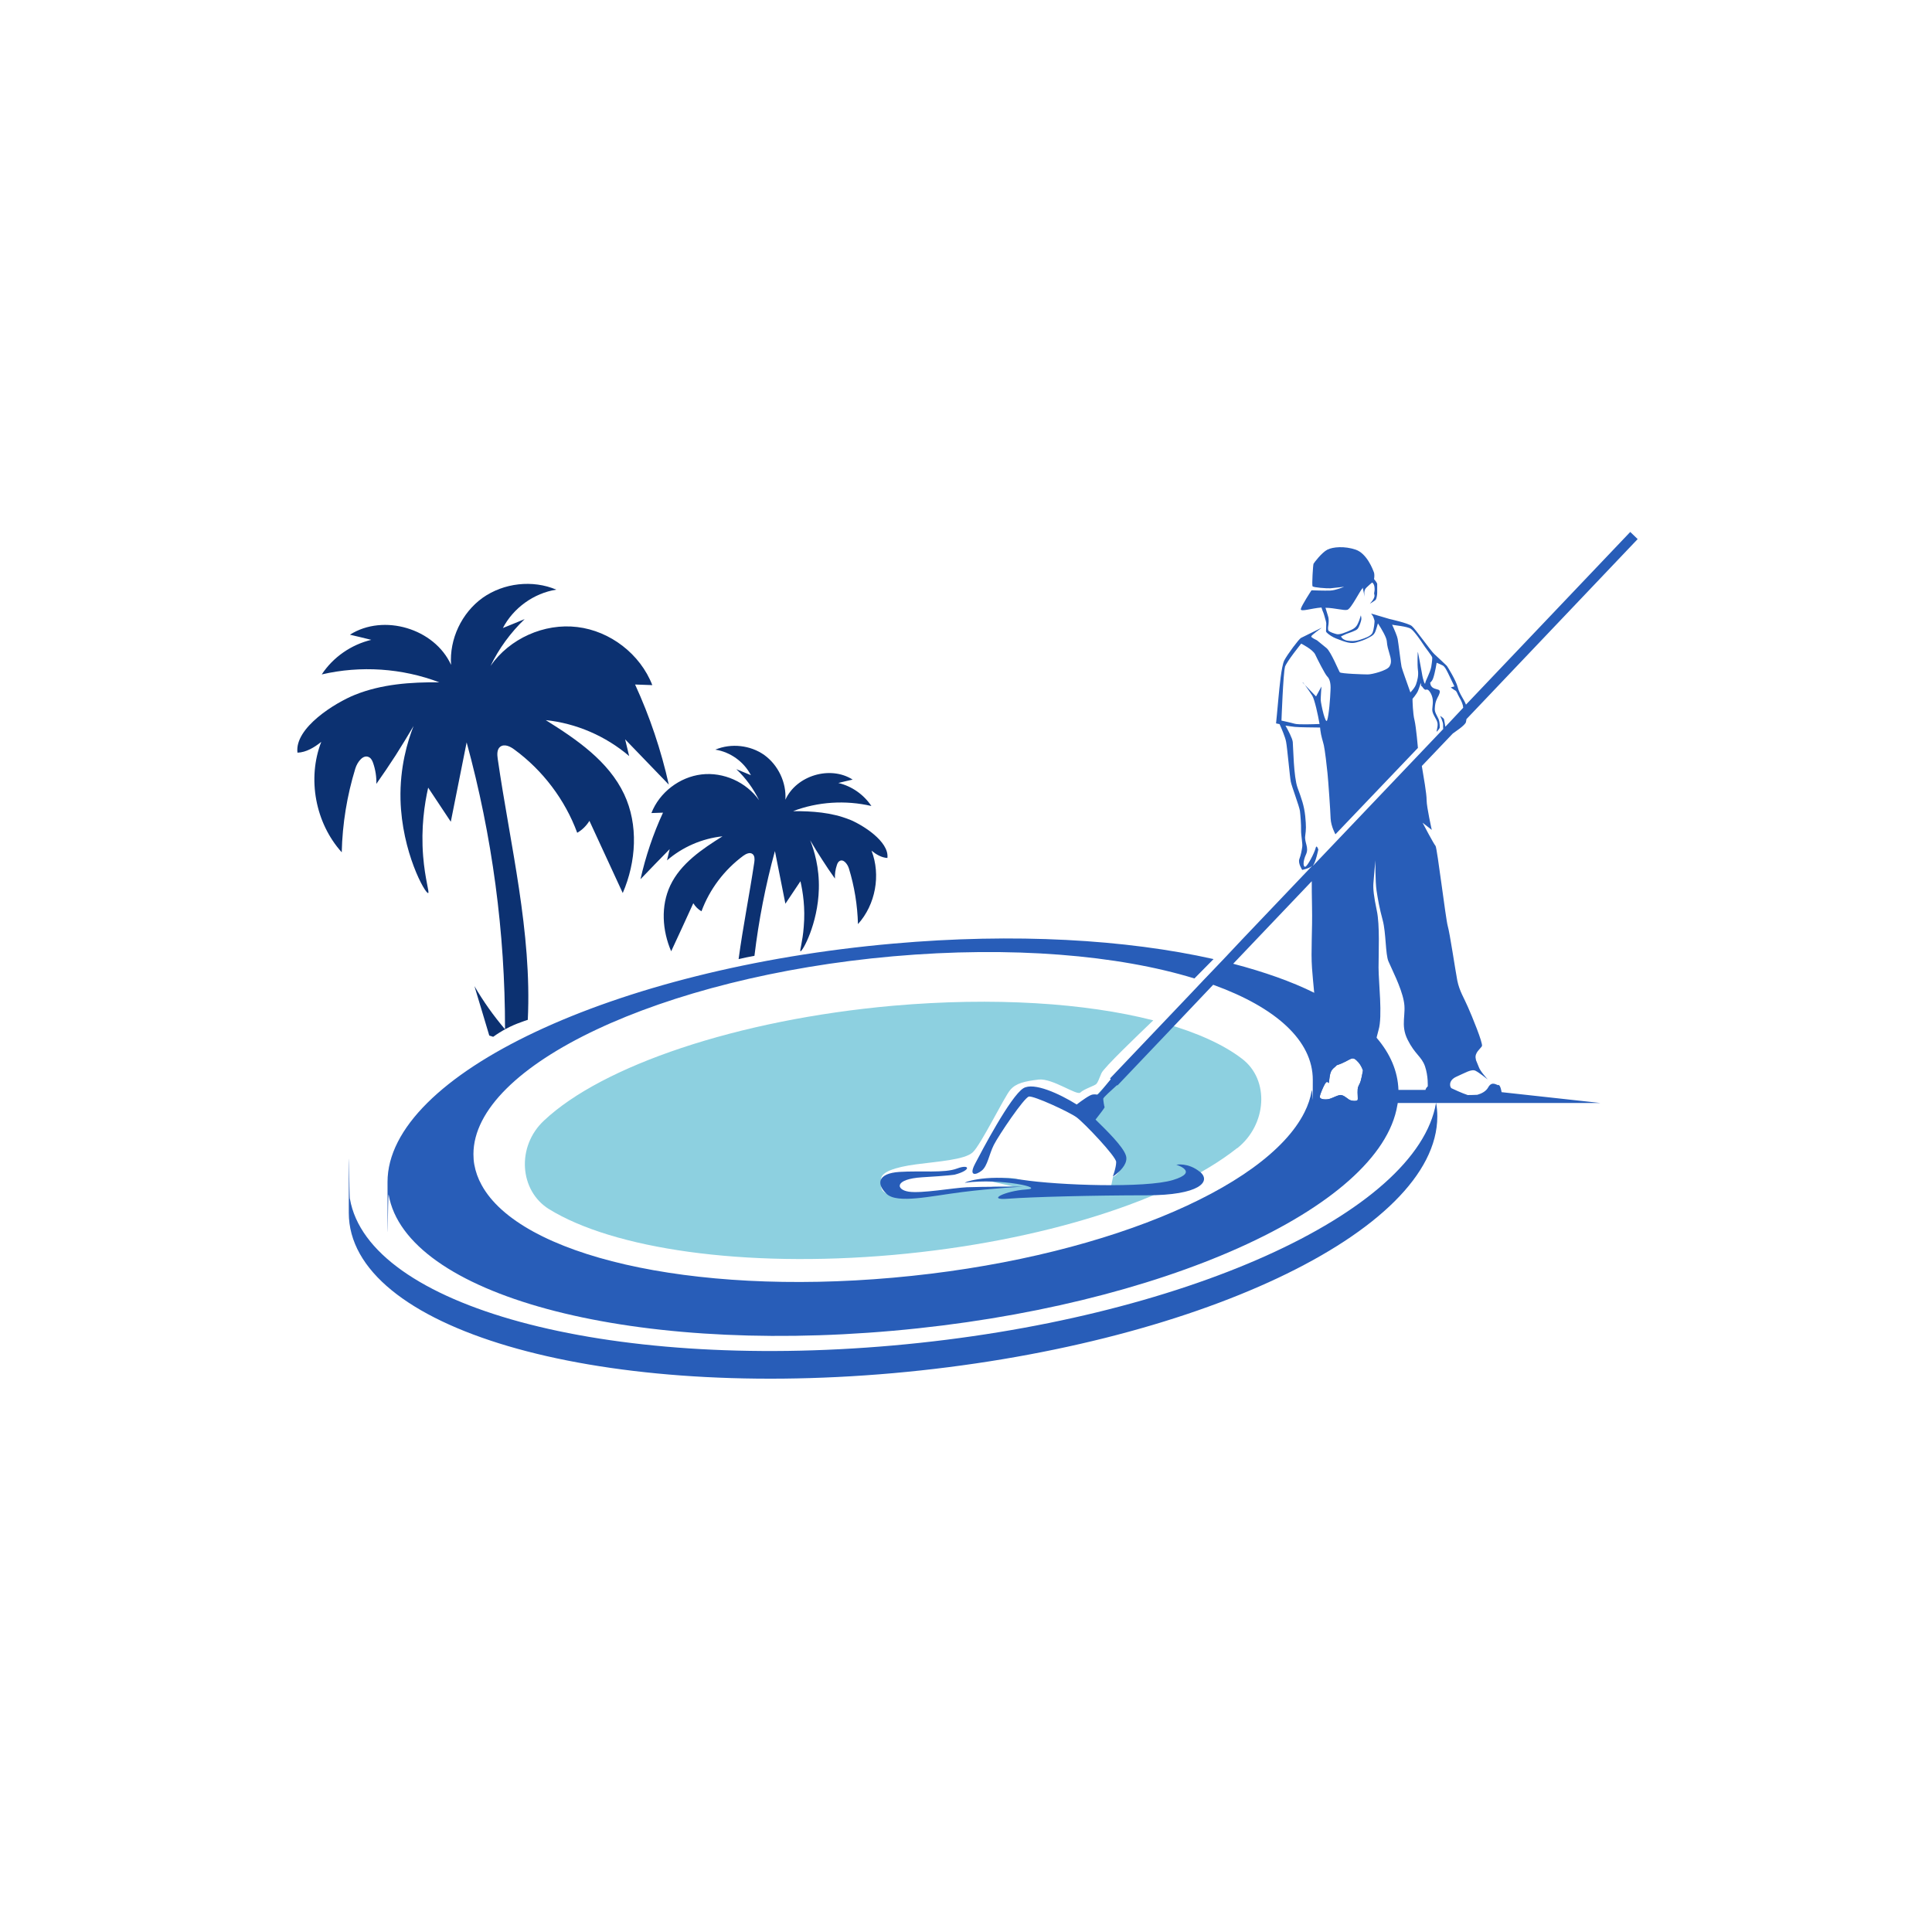 <svg xmlns="http://www.w3.org/2000/svg" xmlns:xlink="http://www.w3.org/1999/xlink" width="80" viewBox="0 0 60 60" height="80" preserveAspectRatio="xMidYMid meet"><defs><clipPath id="14fa6b888e"><path d="M 9.141 18 L 21 18 L 21 33 L 9.141 33 Z M 9.141 18 " clip-rule="nonzero"></path></clipPath><clipPath id="db5f0bd66a"><path d="M 30 16.52 L 51 16.52 L 51 37 L 30 37 Z M 30 16.52 " clip-rule="nonzero"></path></clipPath></defs><path fill="#285db8" d="M 43.43 33.848 C 43.41 33.266 43.176 32.723 42.75 32.227 C 42.305 31.703 41.648 31.234 40.816 30.832 C 40.105 30.48 39.262 30.184 38.312 29.934 C 38.281 29.926 38.246 29.914 38.215 29.906 C 38.129 29.887 38.047 29.867 37.961 29.848 L 37.367 30.473 C 37.445 30.496 37.516 30.523 37.594 30.551 C 37.629 30.562 37.66 30.574 37.695 30.59 C 39.613 31.285 40.77 32.309 40.77 33.535 C 40.77 34.766 40.762 33.754 40.738 33.867 C 40.699 34.094 40.625 34.32 40.512 34.543 C 39.316 36.934 34.055 39.121 27.734 39.68 C 21.414 40.242 16.145 38.984 14.957 36.801 C 14.844 36.598 14.77 36.387 14.73 36.168 C 14.711 36.062 14.703 35.953 14.703 35.844 C 14.703 33.086 20.539 30.336 27.734 29.699 C 31.41 29.375 34.727 29.66 37.094 30.387 L 37.688 29.785 C 34.977 29.176 31.512 28.969 27.734 29.305 C 19.062 30.07 12.035 33.379 12.035 36.707 C 12.035 40.031 12.043 36.973 12.07 37.102 C 12.605 40.188 19.41 42.066 27.734 41.328 C 36.059 40.594 42.863 37.512 43.395 34.328 C 43.398 34.305 43.402 34.289 43.406 34.27 C 43.422 34.156 43.43 34.043 43.43 33.93 C 43.43 33.816 43.43 33.875 43.43 33.852 Z M 41.254 33.629 C 41.273 33.664 41.285 33.465 41.301 33.395 C 41.316 33.328 41.328 33.238 41.449 33.141 C 41.469 33.129 41.488 33.105 41.512 33.082 C 41.992 32.926 41.965 32.742 42.191 32.996 C 42.254 33.07 42.297 33.156 42.328 33.242 C 42.305 33.371 42.277 33.508 42.258 33.57 C 42.223 33.691 42.176 33.707 42.164 33.828 C 42.152 33.949 42.18 34.129 42.16 34.164 C 42.137 34.203 41.969 34.195 41.895 34.148 C 41.82 34.098 41.707 33.988 41.605 34.008 C 41.496 34.031 41.367 34.109 41.266 34.133 C 41.168 34.152 40.973 34.148 40.988 34.051 C 41.004 33.957 41.105 33.73 41.152 33.652 C 41.199 33.582 41.23 33.59 41.254 33.629 Z M 41.254 33.629 " fill-opacity="1" fill-rule="nonzero"></path><path fill="#8dd0e0" d="M 38.414 35.66 C 36.418 37.246 32.387 38.559 27.734 38.973 C 23.082 39.383 19.043 38.781 17.051 37.551 C 16.129 36.98 16.031 35.602 16.898 34.797 C 18.695 33.105 22.875 31.668 27.734 31.234 C 30.863 30.961 33.707 31.148 35.816 31.688 C 35.352 32.133 34.277 33.16 34.207 33.328 C 34.117 33.539 34.098 33.609 34.047 33.664 C 33.996 33.719 33.656 33.824 33.551 33.93 C 33.445 34.035 32.684 33.48 32.258 33.527 C 31.832 33.578 31.551 33.637 31.375 33.848 C 31.195 34.051 30.461 35.559 30.207 35.789 C 29.953 36.02 29.121 36.07 28.449 36.16 C 27.777 36.25 27.363 36.402 27.363 36.621 C 27.363 36.844 27.324 36.961 27.535 37.07 C 27.742 37.184 28.133 37.227 28.133 37.227 C 28.133 37.227 29.551 36.996 29.566 36.988 C 29.586 36.977 30.797 36.852 30.906 36.852 C 31.012 36.852 31.48 36.848 31.48 36.848 L 30.578 36.645 C 30.578 36.645 31.273 36.523 31.598 36.617 C 31.922 36.711 33.305 37.004 33.645 37.004 C 33.98 37.004 34.512 36.809 34.512 36.809 L 34.566 36.551 C 34.566 36.551 34.848 36.449 34.793 36.094 C 34.742 35.738 33.75 34.684 33.75 34.684 L 33.891 34.188 L 36.152 31.777 C 37.168 32.066 37.996 32.438 38.57 32.879 C 39.438 33.535 39.344 34.93 38.422 35.66 Z M 38.414 35.66 " fill-opacity="1" fill-rule="nonzero"></path><path fill="#285db8" d="M 44.637 34.672 C 44.637 38.25 37.07 41.816 27.734 42.645 C 18.398 43.469 10.832 41.242 10.832 37.664 C 10.832 34.086 10.844 37.375 10.867 37.23 C 11.445 40.559 18.773 42.578 27.734 41.785 C 36.695 40.992 44.023 37.672 44.598 34.246 C 44.625 34.387 44.637 34.527 44.637 34.668 Z M 44.637 34.672 " fill-opacity="1" fill-rule="nonzero"></path><g clip-path="url(#14fa6b888e)"><path fill="#0c3171" d="M 16.941 22.363 C 17.895 22.461 18.812 22.859 19.539 23.48 C 19.496 23.309 19.457 23.137 19.414 22.961 C 19.867 23.43 20.32 23.898 20.77 24.367 C 20.531 23.297 20.18 22.254 19.723 21.258 C 19.902 21.266 20.078 21.273 20.258 21.277 C 19.883 20.312 18.949 19.594 17.926 19.473 C 16.898 19.348 15.824 19.832 15.234 20.68 C 15.496 20.137 15.859 19.645 16.293 19.227 C 16.066 19.32 15.844 19.414 15.617 19.504 C 15.945 18.879 16.578 18.422 17.277 18.312 C 16.539 18 15.645 18.102 14.988 18.566 C 14.336 19.035 13.953 19.848 14.008 20.648 C 13.496 19.52 11.914 19.047 10.867 19.711 C 11.09 19.762 11.309 19.816 11.531 19.871 C 10.906 20.02 10.344 20.41 9.992 20.945 C 11.199 20.664 12.488 20.75 13.645 21.191 C 12.758 21.18 11.848 21.246 11.023 21.578 C 10.418 21.82 9.141 22.602 9.238 23.375 C 9.504 23.367 9.766 23.211 9.977 23.039 C 9.535 24.18 9.793 25.559 10.613 26.469 C 10.633 25.586 10.777 24.707 11.035 23.867 C 11.098 23.66 11.289 23.406 11.473 23.523 C 11.535 23.562 11.566 23.633 11.59 23.703 C 11.66 23.906 11.695 24.129 11.688 24.344 C 11.891 24.055 12.094 23.758 12.285 23.461 C 12.484 23.148 12.668 22.844 12.844 22.547 C 12.656 23.023 12.414 23.828 12.438 24.832 C 12.48 26.465 13.207 27.762 13.297 27.734 C 13.344 27.723 13.199 27.309 13.141 26.59 C 13.07 25.707 13.184 24.969 13.297 24.461 C 13.531 24.812 13.766 25.164 14 25.52 C 14.164 24.695 14.328 23.875 14.492 23.055 C 15.285 25.953 15.688 28.961 15.684 31.965 C 15.328 31.547 15.012 31.102 14.734 30.625 C 14.887 31.137 15.043 31.645 15.195 32.16 C 15.238 32.172 15.277 32.184 15.316 32.199 C 15.578 32.012 15.859 31.859 16.168 31.75 C 16.242 31.723 16.316 31.695 16.391 31.672 C 16.523 28.945 15.844 26.246 15.457 23.566 C 15.438 23.434 15.43 23.27 15.535 23.191 C 15.664 23.094 15.844 23.18 15.973 23.277 C 16.855 23.922 17.547 24.836 17.926 25.863 C 18.082 25.773 18.211 25.645 18.305 25.492 C 18.648 26.238 18.992 26.984 19.34 27.734 C 19.758 26.766 19.832 25.617 19.383 24.664 C 18.898 23.637 17.906 22.961 16.941 22.359 Z M 16.941 22.363 " fill-opacity="1" fill-rule="nonzero"></path></g><path fill="#0c3171" d="M 26.371 25.449 C 25.824 25.23 25.223 25.188 24.629 25.191 C 25.398 24.898 26.258 24.844 27.062 25.031 C 26.824 24.676 26.453 24.414 26.035 24.316 C 26.184 24.281 26.332 24.242 26.48 24.211 C 25.781 23.766 24.73 24.086 24.391 24.836 C 24.426 24.301 24.168 23.762 23.738 23.449 C 23.305 23.141 22.707 23.074 22.215 23.281 C 22.68 23.352 23.102 23.656 23.32 24.074 C 23.172 24.012 23.02 23.949 22.867 23.887 C 23.16 24.164 23.398 24.492 23.574 24.852 C 23.18 24.289 22.465 23.969 21.785 24.051 C 21.102 24.133 20.48 24.609 20.23 25.25 C 20.352 25.246 20.469 25.242 20.59 25.238 C 20.285 25.898 20.051 26.594 19.891 27.305 C 20.191 26.992 20.492 26.68 20.797 26.371 C 20.77 26.488 20.742 26.602 20.715 26.719 C 21.195 26.305 21.805 26.039 22.438 25.973 C 21.801 26.371 21.137 26.82 20.816 27.5 C 20.516 28.137 20.566 28.898 20.844 29.543 C 21.074 29.047 21.305 28.551 21.531 28.051 C 21.594 28.152 21.68 28.242 21.785 28.301 C 22.039 27.613 22.496 27.012 23.082 26.578 C 23.168 26.516 23.289 26.457 23.371 26.523 C 23.441 26.578 23.438 26.684 23.426 26.773 C 23.277 27.773 23.074 28.777 22.938 29.785 C 23.102 29.746 23.266 29.715 23.43 29.684 C 23.562 28.586 23.773 27.496 24.066 26.43 C 24.176 26.977 24.281 27.523 24.391 28.066 C 24.547 27.836 24.703 27.598 24.859 27.367 C 24.934 27.703 25.012 28.191 24.961 28.781 C 24.926 29.258 24.828 29.531 24.859 29.543 C 24.918 29.559 25.402 28.695 25.43 27.609 C 25.449 26.941 25.285 26.41 25.16 26.094 C 25.273 26.289 25.398 26.492 25.531 26.695 C 25.66 26.898 25.793 27.094 25.93 27.285 C 25.922 27.141 25.945 26.996 25.992 26.859 C 26.008 26.812 26.031 26.766 26.07 26.742 C 26.191 26.664 26.32 26.832 26.363 26.969 C 26.535 27.527 26.629 28.113 26.645 28.699 C 27.191 28.094 27.359 27.176 27.066 26.418 C 27.203 26.531 27.379 26.637 27.559 26.645 C 27.621 26.129 26.77 25.605 26.367 25.445 Z M 26.371 25.449 " fill-opacity="1" fill-rule="nonzero"></path><path fill="#285db8" d="M 30.031 36.871 C 29.594 36.891 28.621 37.07 28.219 37.008 C 27.816 36.945 27.773 36.617 28.633 36.562 C 29.488 36.512 29.648 36.48 29.648 36.48 C 30.18 36.34 30.117 36.141 29.723 36.289 C 29.332 36.438 28.602 36.352 27.934 36.395 C 27.266 36.438 27.203 36.758 27.531 37.074 C 27.859 37.391 28.887 37.148 29.863 37.023 C 30.844 36.898 31.789 36.852 31.789 36.852 C 31.789 36.852 30.465 36.852 30.031 36.871 Z M 30.031 36.871 " fill-opacity="1" fill-rule="nonzero"></path><path fill="#285db8" d="M 37.266 36.395 C 36.898 36.094 36.531 36.172 36.531 36.172 C 36.531 36.172 37.266 36.395 36.422 36.648 C 35.578 36.902 32.891 36.816 31.723 36.637 C 30.559 36.457 29.867 36.746 29.977 36.73 C 31.078 36.582 32.508 36.902 31.863 36.941 C 31.219 36.984 30.605 37.285 31.312 37.227 C 32.02 37.172 33.973 37.121 35.613 37.121 C 37.25 37.121 37.629 36.695 37.266 36.391 Z M 37.266 36.395 " fill-opacity="1" fill-rule="nonzero"></path><path fill="#285db8" d="M 40.453 21.188 C 40.445 21.188 40.477 21.219 40.52 21.27 C 40.488 21.219 40.461 21.188 40.453 21.188 Z M 40.453 21.188 " fill-opacity="1" fill-rule="nonzero"></path><path fill="#285db8" d="M 42.402 18.586 C 42.41 18.602 42.414 18.609 42.414 18.609 C 42.414 18.609 42.41 18.602 42.402 18.586 Z M 42.402 18.586 " fill-opacity="1" fill-rule="nonzero"></path><g clip-path="url(#db5f0bd66a)"><path fill="#285db8" d="M 46.535 33.703 C 46.465 33.691 46.328 33.566 46.215 33.773 C 46.148 33.895 46.004 33.965 45.879 34 C 45.781 34.004 45.68 34.008 45.582 34.008 C 45.41 33.953 45.117 33.816 45.078 33.797 C 45.031 33.773 44.961 33.559 45.23 33.438 C 45.5 33.32 45.699 33.191 45.824 33.254 C 45.938 33.312 46.152 33.484 46.203 33.523 C 46.16 33.473 45.965 33.262 45.922 33.129 C 45.902 33.074 45.867 33 45.836 32.918 C 45.836 32.902 45.836 32.887 45.828 32.867 C 45.797 32.688 45.977 32.57 46.023 32.488 C 46.062 32.402 45.703 31.531 45.586 31.27 C 45.473 31.004 45.324 30.781 45.258 30.453 C 45.195 30.125 45.027 28.984 44.961 28.758 C 44.898 28.539 44.633 26.336 44.582 26.27 C 44.527 26.211 44.199 25.59 44.18 25.551 L 44.465 25.773 C 44.465 25.773 44.305 25.062 44.305 24.852 C 44.305 24.637 44.211 24.125 44.156 23.789 L 45.117 22.781 C 45.145 22.754 45.508 22.527 45.527 22.422 C 45.531 22.398 45.539 22.367 45.543 22.332 L 50.859 16.742 L 50.629 16.52 L 45.527 21.883 C 45.469 21.723 45.316 21.539 45.27 21.34 C 45.223 21.141 44.949 20.695 44.934 20.68 C 44.918 20.664 44.652 20.41 44.543 20.312 C 44.434 20.215 43.957 19.531 43.844 19.441 C 43.734 19.352 43.152 19.223 43.152 19.223 L 42.621 19.066 L 42.582 19.055 C 42.582 19.055 42.605 19.09 42.645 19.148 C 42.664 19.203 42.688 19.266 42.688 19.289 C 42.688 19.324 42.672 19.535 42.625 19.648 C 42.578 19.762 42.367 19.824 42.266 19.859 C 42.164 19.895 42.055 19.914 41.945 19.906 C 41.887 19.902 41.824 19.898 41.77 19.875 C 41.742 19.863 41.715 19.848 41.691 19.828 C 41.68 19.816 41.652 19.773 41.641 19.77 C 41.652 19.762 41.734 19.719 41.809 19.688 C 41.891 19.656 42.117 19.59 42.164 19.527 C 42.215 19.465 42.273 19.285 42.277 19.238 C 42.285 19.195 42.262 19.109 42.262 19.109 C 42.262 19.109 42.215 19.277 42.188 19.324 C 42.164 19.371 42.137 19.488 41.965 19.562 C 41.793 19.641 41.594 19.723 41.5 19.691 C 41.418 19.668 41.328 19.641 41.258 19.59 C 41.227 19.52 41.25 19.457 41.258 19.383 C 41.266 19.297 41.27 19.195 41.238 19.117 C 41.227 19.074 41.195 18.977 41.164 18.875 C 41.457 18.879 41.738 18.969 41.844 18.938 C 41.961 18.906 42.234 18.344 42.316 18.266 C 42.316 18.266 42.309 18.18 42.344 18.359 C 42.359 18.441 42.371 18.496 42.383 18.531 C 42.367 18.453 42.348 18.328 42.438 18.246 C 42.512 18.176 42.57 18.125 42.613 18.09 C 42.645 18.113 42.672 18.148 42.684 18.219 C 42.707 18.402 42.656 18.387 42.684 18.473 C 42.707 18.562 42.594 18.688 42.594 18.688 L 42.543 18.75 C 42.559 18.738 42.711 18.652 42.73 18.617 C 42.754 18.574 42.77 18.461 42.77 18.41 L 42.77 18.141 C 42.77 18.105 42.715 18.035 42.672 17.984 C 42.684 17.922 42.688 17.824 42.668 17.773 C 42.637 17.691 42.453 17.191 42.102 17.07 C 41.754 16.953 41.395 16.984 41.223 17.07 C 41.047 17.16 40.809 17.477 40.793 17.508 C 40.777 17.539 40.738 18.168 40.762 18.207 C 40.785 18.246 41.211 18.277 41.316 18.27 C 41.414 18.262 41.707 18.227 41.742 18.223 C 41.715 18.234 41.484 18.332 41.316 18.34 C 41.137 18.348 40.73 18.332 40.73 18.332 C 40.73 18.332 40.414 18.812 40.398 18.914 C 40.383 19.012 40.723 18.891 41.039 18.867 C 41.051 18.902 41.066 18.941 41.074 18.969 C 41.113 19.047 41.141 19.168 41.16 19.234 C 41.172 19.258 41.18 19.305 41.188 19.352 C 41.188 19.488 41.18 19.605 41.18 19.605 C 41.18 19.613 41.188 19.629 41.203 19.645 C 41.258 19.703 41.387 19.789 41.492 19.828 C 41.582 19.859 41.676 19.902 41.773 19.93 C 41.883 19.965 41.996 19.984 42.113 19.953 C 42.246 19.918 42.383 19.871 42.504 19.805 C 42.559 19.773 42.629 19.742 42.668 19.691 C 42.711 19.641 42.727 19.566 42.75 19.504 C 42.766 19.449 42.781 19.398 42.793 19.359 C 42.918 19.551 43.051 19.785 43.066 19.898 C 43.086 20.109 43.109 20.141 43.148 20.289 C 43.191 20.438 43.234 20.574 43.148 20.703 C 43.066 20.828 42.609 20.945 42.48 20.945 C 42.352 20.945 41.645 20.922 41.609 20.879 C 41.578 20.84 41.336 20.246 41.199 20.129 C 41.059 20.016 40.934 19.91 40.902 19.887 C 40.871 19.867 40.711 19.801 40.723 19.762 C 40.73 19.723 41 19.531 41.051 19.492 C 40.973 19.527 40.461 19.785 40.402 19.812 C 40.34 19.844 39.98 20.324 39.883 20.512 C 39.793 20.703 39.738 21.316 39.703 21.68 C 39.672 22.039 39.629 22.465 39.629 22.465 C 39.629 22.465 39.672 22.477 39.738 22.488 C 39.793 22.609 39.918 22.898 39.941 23.039 C 39.977 23.223 40.055 24.113 40.086 24.273 C 40.117 24.43 40.355 25.051 40.371 25.188 C 40.387 25.32 40.41 25.602 40.406 25.773 C 40.402 25.949 40.461 26.207 40.441 26.309 C 40.426 26.41 40.402 26.551 40.352 26.68 C 40.305 26.809 40.441 27.016 40.441 27.016 C 40.441 27.016 40.676 26.969 40.762 26.879 L 38.582 29.168 L 37.957 29.832 L 37.359 30.457 L 37.008 30.828 L 34.473 33.492 L 34.496 33.516 C 34.492 33.523 34.484 33.531 34.477 33.539 C 34.332 33.719 34.121 33.98 34.086 33.992 C 34.07 33.996 34.062 33.996 34.055 33.992 C 34.035 33.992 34.012 33.98 33.93 33.992 C 33.84 34.004 33.59 34.184 33.438 34.301 C 32.906 33.969 32.102 33.598 31.781 33.797 C 31.379 34.047 30.473 35.777 30.305 36.098 C 30.289 36.133 30.277 36.152 30.277 36.152 C 30.078 36.535 30.309 36.5 30.492 36.352 C 30.672 36.203 30.715 35.855 30.863 35.559 C 31.012 35.262 31.805 34.086 31.953 34.055 C 32.102 34.023 33.203 34.531 33.434 34.699 C 33.668 34.871 34.664 35.918 34.664 36.086 C 34.664 36.258 34.566 36.52 34.559 36.539 C 34.57 36.531 34.629 36.496 34.695 36.438 C 34.836 36.32 35.031 36.109 34.969 35.895 C 34.887 35.609 34.352 35.094 34.023 34.77 C 34.137 34.625 34.305 34.406 34.305 34.387 C 34.293 34.371 34.262 34.172 34.262 34.125 C 34.262 34.078 34.527 33.852 34.691 33.699 L 34.703 33.711 L 36.461 31.863 L 37.688 30.57 L 38.309 29.918 L 40.738 27.367 C 40.738 27.543 40.738 27.805 40.746 28.164 C 40.762 28.906 40.707 29.52 40.746 30.07 C 40.762 30.273 40.785 30.543 40.812 30.816 C 40.859 31.277 40.914 31.758 40.938 31.996 C 40.977 32.379 40.945 32.664 41.012 32.812 C 41.047 32.898 41.07 32.984 41.086 33.07 C 41.086 33.074 41.086 33.078 41.086 33.082 C 41.074 33.172 41.051 33.266 41.066 33.348 C 41.078 33.426 41.129 33.535 41.086 33.633 C 41.043 33.734 40.941 33.93 40.926 34.043 C 40.91 34.152 41.031 34.23 41.086 34.254 C 41.137 34.273 42.148 34.34 42.203 34.305 C 42.215 34.301 42.227 34.281 42.238 34.254 L 49.699 34.254 L 46.633 33.918 C 46.633 33.918 46.602 33.695 46.531 33.691 Z M 43.246 19.402 C 43.277 19.418 43.707 19.449 43.82 19.531 C 43.93 19.609 44.145 19.926 44.195 20.004 C 44.242 20.086 44.48 20.379 44.48 20.422 C 44.48 20.461 44.48 20.516 44.449 20.707 C 44.414 20.898 44.266 21.145 44.262 21.215 C 44.258 21.285 44.195 21.145 44.156 20.891 C 44.113 20.637 44.043 20.297 44.035 20.25 C 44.027 20.199 44.012 20.645 44.035 20.809 C 44.059 20.977 44.02 21.129 43.973 21.262 C 43.945 21.34 43.871 21.43 43.801 21.504 C 43.707 21.234 43.543 20.785 43.527 20.711 C 43.504 20.605 43.43 19.969 43.406 19.844 C 43.395 19.766 43.305 19.555 43.234 19.402 C 43.238 19.402 43.246 19.402 43.246 19.402 Z M 39.902 20.719 C 39.953 20.551 40.41 19.988 40.41 19.988 C 40.41 19.988 40.77 20.168 40.844 20.324 C 40.918 20.484 41.152 20.941 41.215 21.004 C 41.281 21.066 41.336 21.191 41.32 21.438 C 41.312 21.68 41.27 22.223 41.215 22.371 C 41.191 22.438 41.148 22.328 41.105 22.18 C 41.059 22.012 41.016 21.789 41.016 21.734 C 41.016 21.629 41.039 21.32 41.039 21.32 L 40.871 21.629 C 40.871 21.629 40.641 21.395 40.523 21.27 C 40.59 21.359 40.688 21.5 40.754 21.605 C 40.828 21.73 40.93 22.195 40.98 22.484 C 40.789 22.492 40.316 22.508 40.211 22.477 C 40.086 22.441 39.797 22.379 39.797 22.379 C 39.797 22.379 39.852 20.887 39.906 20.719 Z M 40.777 26.879 C 40.863 26.773 40.941 26.383 40.941 26.383 C 40.941 26.383 40.887 26.203 40.855 26.348 C 40.82 26.488 40.602 26.91 40.535 26.918 C 40.469 26.926 40.457 26.758 40.559 26.535 C 40.66 26.316 40.504 26.164 40.535 25.957 C 40.562 25.75 40.566 25.672 40.535 25.344 C 40.5 25.02 40.422 24.805 40.297 24.465 C 40.172 24.121 40.164 23.199 40.148 23.043 C 40.137 22.93 40 22.672 39.922 22.535 C 40.02 22.551 40.121 22.562 40.211 22.574 C 40.379 22.59 40.785 22.59 40.996 22.594 C 41 22.621 41.004 22.648 41.004 22.668 C 41.027 22.867 41.082 23.008 41.113 23.145 C 41.145 23.281 41.207 23.801 41.227 24.016 C 41.25 24.227 41.316 25.18 41.324 25.422 C 41.336 25.664 41.473 25.91 41.473 25.91 L 44.035 23.227 C 44.035 23.227 43.98 22.582 43.93 22.371 C 43.875 22.16 43.867 21.754 43.867 21.703 C 43.867 21.703 43.984 21.57 44.035 21.461 C 44.082 21.348 44.125 21.203 44.125 21.203 C 44.125 21.203 44.125 21.242 44.137 21.305 C 44.145 21.305 44.156 21.309 44.164 21.32 C 44.188 21.355 44.215 21.395 44.254 21.418 C 44.293 21.438 44.336 21.352 44.438 21.539 C 44.535 21.727 44.488 21.879 44.48 22.031 C 44.473 22.184 44.629 22.332 44.645 22.465 C 44.66 22.598 44.59 22.746 44.621 22.719 C 44.652 22.695 44.711 22.617 44.711 22.602 C 44.711 22.59 44.723 22.453 44.676 22.332 C 44.625 22.215 44.551 22.125 44.559 22.004 C 44.566 21.879 44.578 21.797 44.637 21.68 C 44.703 21.559 44.742 21.469 44.691 21.43 C 44.637 21.395 44.465 21.402 44.426 21.258 C 44.422 21.234 44.418 21.219 44.414 21.203 C 44.453 21.168 44.492 21.121 44.512 21.051 C 44.566 20.895 44.617 20.582 44.617 20.582 C 44.617 20.582 44.738 20.633 44.801 20.664 C 44.863 20.695 44.906 20.777 44.969 20.902 C 45.031 21.031 45.168 21.316 45.168 21.316 L 45.055 21.348 C 45.055 21.348 45.121 21.402 45.184 21.438 C 45.246 21.469 45.238 21.508 45.316 21.648 C 45.395 21.781 45.438 21.891 45.441 21.98 L 44.887 22.57 C 44.871 22.484 44.852 22.359 44.844 22.332 C 44.824 22.297 44.734 22.234 44.723 22.23 C 44.73 22.242 44.824 22.43 44.816 22.516 C 44.816 22.551 44.816 22.598 44.82 22.641 L 40.785 26.879 Z M 42.164 33.832 C 42.152 33.953 42.18 34.129 42.16 34.164 C 42.137 34.203 41.969 34.199 41.895 34.148 C 41.82 34.102 41.707 33.988 41.605 34.012 C 41.496 34.031 41.367 34.113 41.266 34.133 C 41.168 34.156 40.973 34.148 40.988 34.051 C 41.004 33.957 41.105 33.73 41.152 33.656 C 41.199 33.582 41.23 33.594 41.254 33.633 C 41.273 33.668 41.285 33.469 41.301 33.398 C 41.316 33.328 41.328 33.238 41.449 33.145 C 41.469 33.129 41.488 33.109 41.512 33.082 C 41.992 32.926 41.965 32.742 42.191 32.996 C 42.254 33.07 42.297 33.156 42.328 33.246 C 42.305 33.371 42.277 33.512 42.258 33.57 C 42.223 33.695 42.176 33.711 42.164 33.832 Z M 44.34 33.738 C 44.34 33.738 44.281 33.785 44.27 33.848 L 42.301 33.848 C 42.324 33.746 42.375 33.621 42.391 33.523 C 42.41 33.633 42.414 33.719 42.441 33.734 C 42.504 33.777 42.559 33.492 42.559 33.375 C 42.559 33.258 42.648 32.672 42.75 32.227 C 42.77 32.141 42.793 32.059 42.812 31.988 C 42.941 31.566 42.812 30.496 42.812 30.047 C 42.812 29.602 42.855 28.723 42.758 28.281 C 42.664 27.836 42.641 27.613 42.652 27.434 C 42.664 27.254 42.715 26.715 42.715 26.715 C 42.715 26.715 42.707 27.379 42.75 27.656 C 42.793 27.934 42.836 28.188 42.941 28.578 C 43.047 28.969 43.023 29.637 43.121 29.859 C 43.215 30.082 43.512 30.652 43.594 31.078 C 43.684 31.504 43.48 31.82 43.715 32.289 C 43.945 32.75 44.145 32.805 44.254 33.113 C 44.359 33.422 44.34 33.742 44.34 33.742 Z M 44.34 33.738 " fill-opacity="1" fill-rule="nonzero"></path></g></svg>